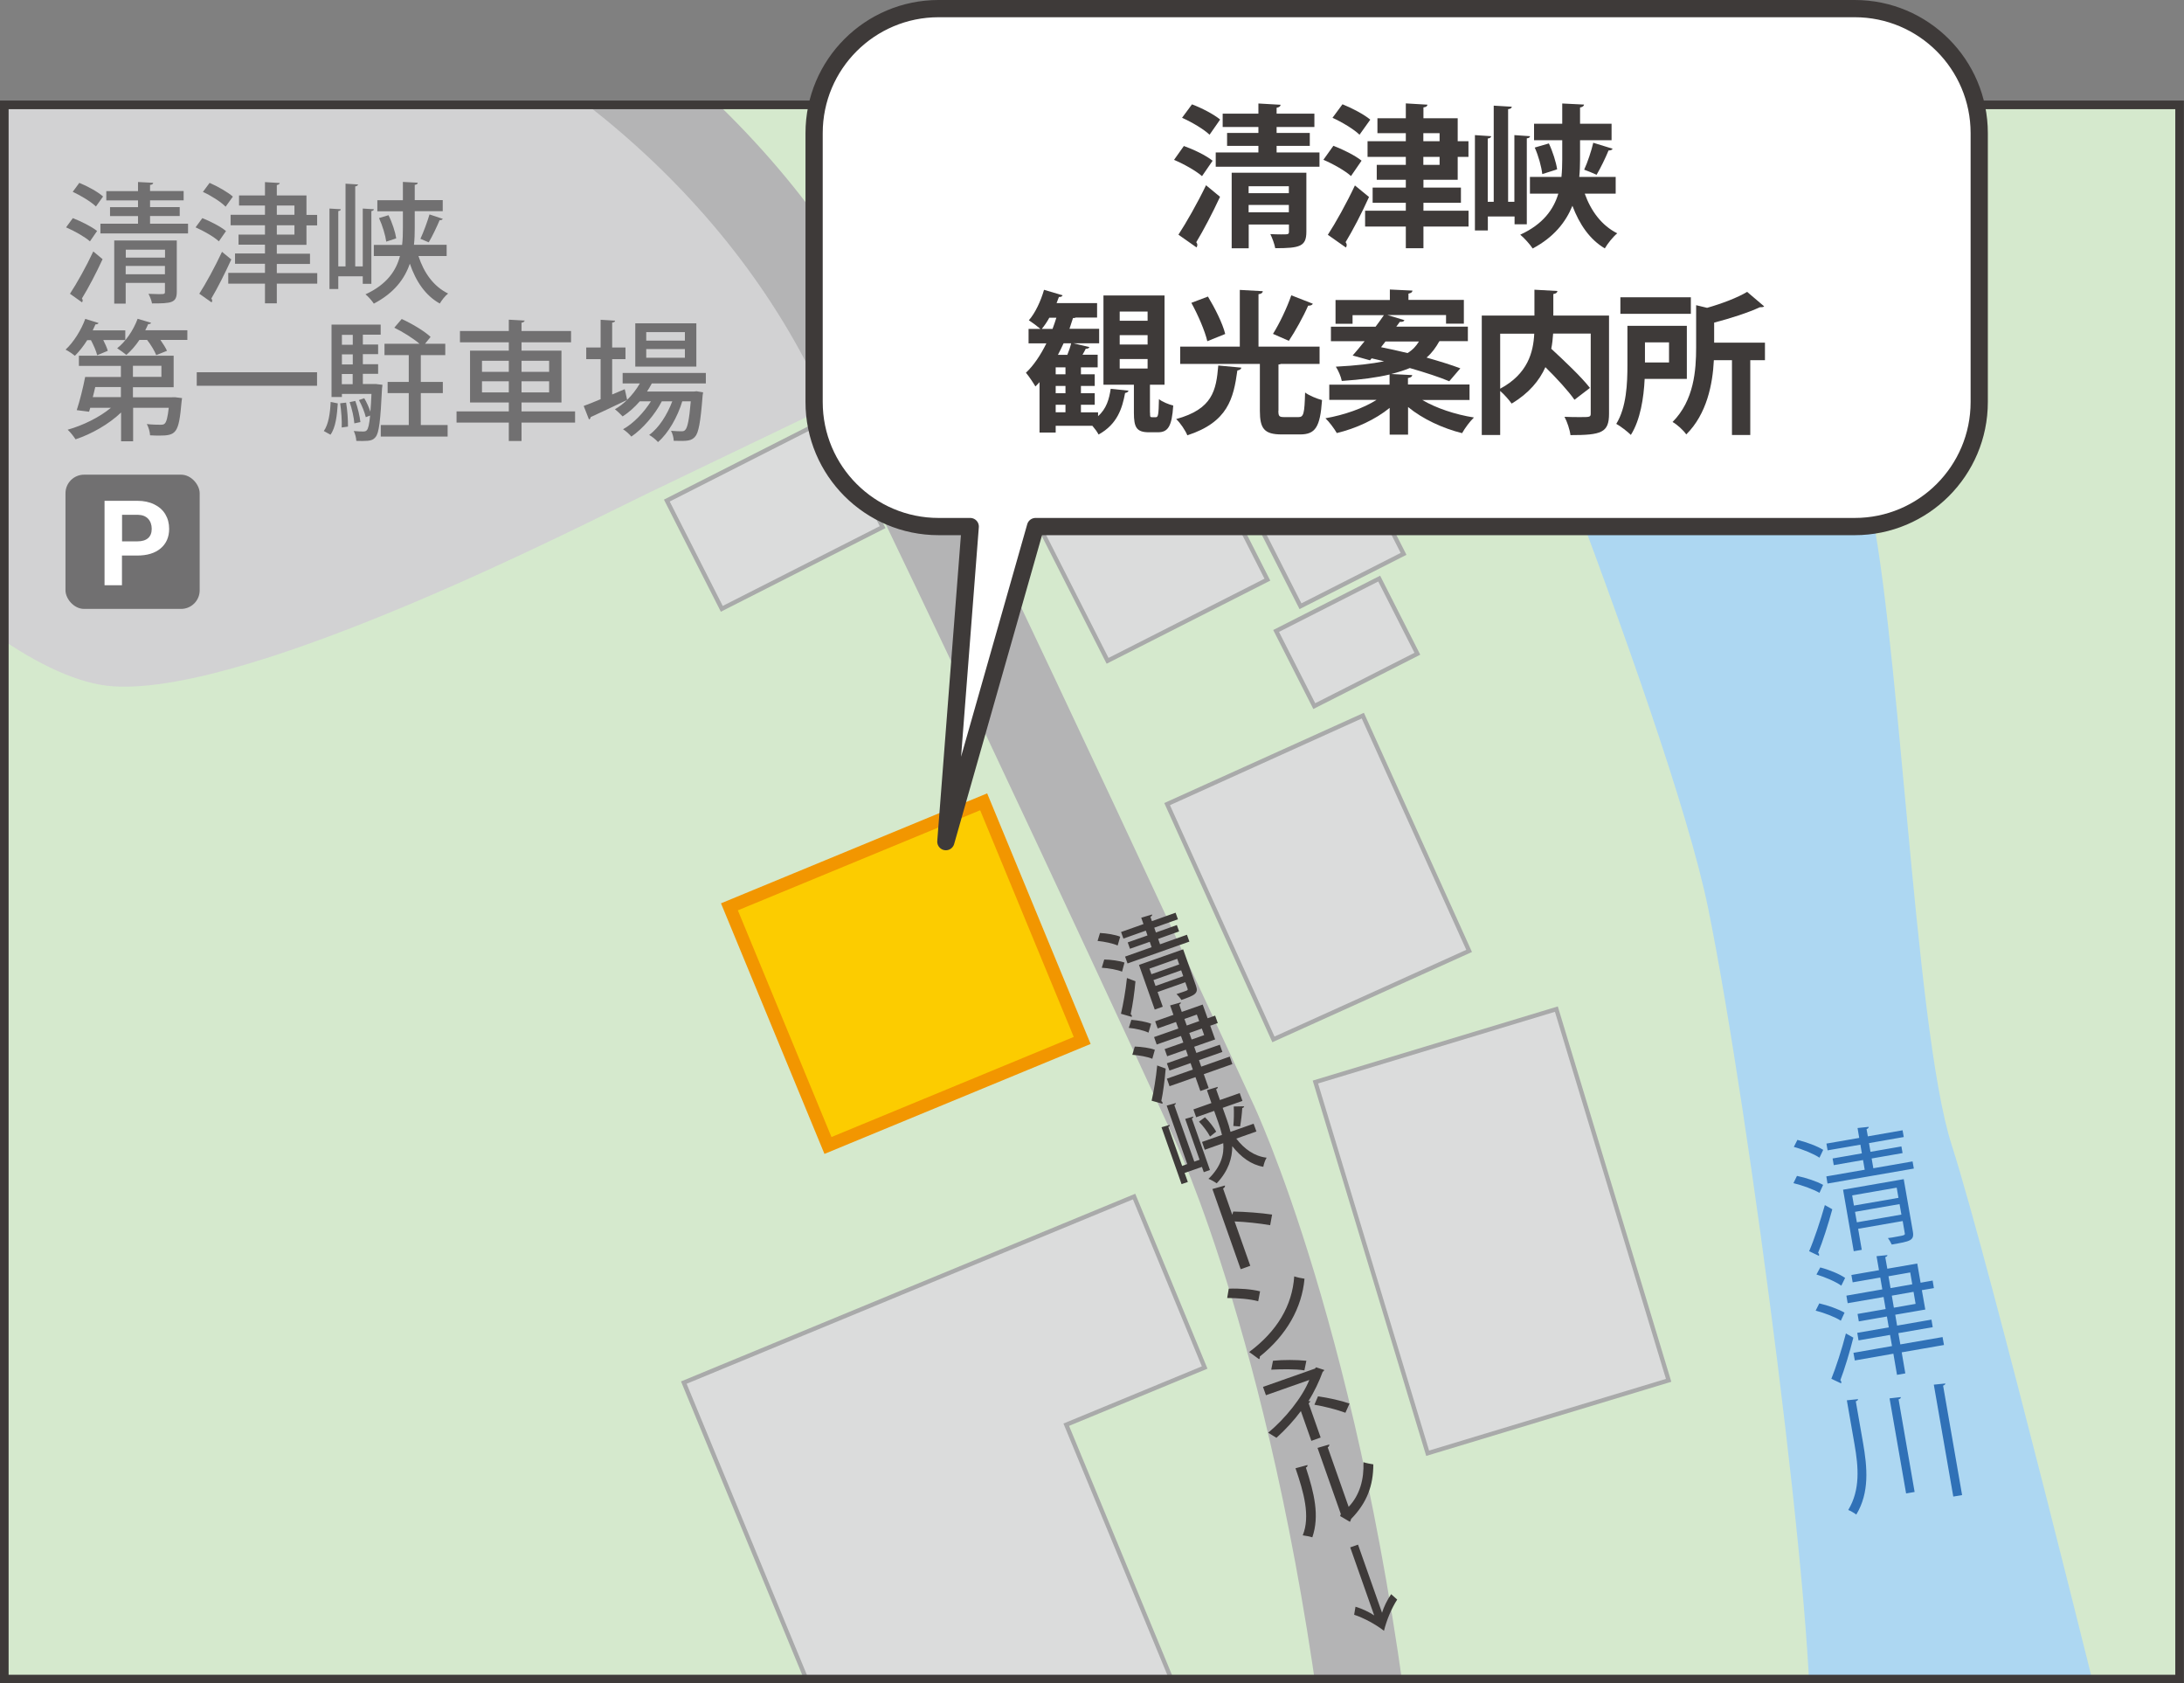 <?xml version="1.0" encoding="UTF-8"?>
<svg id="_レイヤー_2" data-name="レイヤー 2" xmlns="http://www.w3.org/2000/svg" xmlns:xlink="http://www.w3.org/1999/xlink" viewBox="0 0 223.12 171.93">
  <rect x="0" y="0" width="223.12" height="171.93" fill="#808080" stroke="none"/>
  <defs>
    <style>
      .cls-1 {
        fill: #717071;
      }

      .cls-1, .cls-2, .cls-3, .cls-4, .cls-5, .cls-6, .cls-7, .cls-8 {
        stroke-width: 0px;
      }

      .cls-2 {
        fill: #3071b7;
      }

      .cls-9 {
        stroke-width: .88px;
      }

      .cls-9, .cls-3, .cls-10, .cls-11 {
        fill: none;
      }

      .cls-9, .cls-10, .cls-12, .cls-13 {
        stroke-miterlimit: 10;
      }

      .cls-9, .cls-11 {
        stroke: #3e3a39;
      }

      .cls-10 {
        stroke: #b4b4b5;
        stroke-width: 8.82px;
      }

      .cls-12 {
        fill: #fccc00;
        stroke: #f29600;
        stroke-width: 1.32px;
      }

      .cls-4 {
        fill: #d5e9cd;
      }

      .cls-5 {
        fill: #3e3a39;
      }

      .cls-14 {
        clip-path: url(#clippath);
      }

      .cls-13 {
        fill: #dbdcdc;
        stroke: #a9aaaa;
        stroke-width: .44px;
      }

      .cls-6 {
        fill: #fff;
      }

      .cls-7 {
        fill: #add7f2;
      }

      .cls-11 {
        stroke-linecap: round;
        stroke-linejoin: round;
        stroke-width: 1.76px;
      }

      .cls-8 {
        fill: #d2d2d3;
      }
    </style>
    <clipPath id="clippath">
      <rect class="cls-3" x=".44" y="10.71" width="222.23" height="160.78"/>
    </clipPath>
  </defs>
  <g id="_レイヤー_1-2" data-name="レイヤー 1">
    <g>
      <g class="cls-14">
        <rect class="cls-4" x="-6.22" y="9.46" width="232.47" height="163.28"/>
        <path class="cls-8" d="M-34.84-20.68s8.53,42.47,8.07,51.5c-.45,9.03,24.16,38.38,38.38,39.28,14.22.9,48.31-16.71,54.41-19.64,6.1-2.93,22.58-10.85,22.58-10.85,0,0-14.49-34.47-50.72-46.26C4.92-17.36-18.14-9.33-34.84-20.68Z"/>
        <path class="cls-10" d="M-50.7-55.64s3.05,27.99,17.79,36.19C-16.6-10.37,18.42-12.95,35.36-7.51c16.94,5.44,39.53,19.91,51.45,43.55,11.92,23.64,37.16,78.43,37.16,78.43,0,0,10.98,22.92,16.04,66.64"/>
        <rect class="cls-13" x="97.38" y="23.53" width="16.16" height="19.43" transform="translate(-3.62 51.35) rotate(-26.92)"/>
        <rect class="cls-13" x="69.93" y="46.28" width="18.43" height="12.4" transform="translate(-15.18 41.52) rotate(-26.92)"/>
        <rect class="cls-13" x="107.18" y="42.53" width="18.31" height="22" transform="translate(-11.63 58.48) rotate(-26.92)"/>
        <rect class="cls-13" x="129.79" y="49.07" width="11.81" height="10.75" transform="translate(-9.95 67.34) rotate(-26.92)"/>
        <rect class="cls-13" x="131.68" y="61.29" width="11.81" height="8.61" transform="translate(-14.79 69.41) rotate(-26.92)"/>
        <rect class="cls-13" x="123.69" y="76.44" width="21.94" height="26.37" transform="translate(-24.96 63.41) rotate(-24.32)"/>
        <rect class="cls-13" x="139.57" y="105.93" width="25.72" height="39.61" transform="translate(-29.88 49.53) rotate(-16.83)"/>
        <polygon class="cls-13" points="123.07 139.67 115.86 122.21 92.08 132.03 92.08 132.03 69.86 141.21 90.28 190.64 122.14 177.48 108.93 145.51 123.07 139.67"/>
        <rect class="cls-12" x="78.49" y="86.25" width="28.1" height="26.37" transform="translate(-30.95 42.86) rotate(-22.44)"/>
        <g>
          <path class="cls-1" d="M7.44,22.28c.84.32,1.93.87,2.48,1.31l-.73,1.06c-.52-.46-1.58-1.06-2.44-1.43l.69-.94ZM7.15,30c.68-1.03,1.66-2.77,2.38-4.32l.95.79c-.65,1.42-1.47,2.98-2.11,4.01.05.07.08.15.08.21s-.03.13-.07.19l-1.25-.89ZM8.11,18.68c.85.34,1.91.93,2.42,1.39l-.73,1.02c-.49-.48-1.53-1.11-2.37-1.5l.67-.91ZM15.33,22.85h3.88v.99h-8.95v-.99h3.84v-.78h-2.86v-.91h2.86v-.69h-3.24v-.95h3.24v-.93l1.55.08c-.01.12-.09.19-.32.22v.62h3.43v.95h-3.43v.69h3.03v.91h-3.03v.78ZM18.06,24.55v5.26c0,1.14-.58,1.18-2.53,1.18-.05-.29-.21-.7-.36-.98.37.01.74.03,1.02.03.6,0,.66,0,.66-.24v-.91h-4.01v2.12h-1.17v-6.45h6.38ZM16.86,25.5h-4.01v.81h4.01v-.81ZM12.84,28.01h4.01v-.85h-4.01v.85Z"/>
          <path class="cls-1" d="M20.67,22.28c.82.32,1.89.87,2.42,1.32l-.73,1.05c-.49-.46-1.54-1.06-2.38-1.43l.69-.94ZM20.36,30c.66-1.02,1.6-2.74,2.32-4.28l.95.78c-.64,1.4-1.42,2.95-2.04,3.99.07.08.09.15.09.22,0,.07-.03.12-.07.17l-1.26-.89ZM21.42,18.68c.82.36,1.85.94,2.37,1.4-.32.44-.53.73-.74,1.03-.48-.49-1.48-1.13-2.32-1.51l.69-.93ZM32.41,27.87v1.1h-4.13v2.01h-1.21v-2.01h-3.75v-1.1h3.75v-.93h-3.06v-1.05h3.06v-.9h-2.7v-1.03h2.7v-.95h-3.51v-1.07h3.51v-.95h-2.65v-1.03h2.65v-1.36l1.51.09c-.01.1-.11.17-.3.21v1.06h3.03v1.99h1.09v1.07h-1.09v1.99h-3.03v.9h3.39v1.05h-3.39v.93h4.13ZM28.28,20.99v.95h1.8v-.95h-1.8ZM28.28,23.01v.95h1.8v-.95h-1.8Z"/>
          <path class="cls-1" d="M37.93,28.99h-.87v-.77h-2.5v1.3h-.9v-8.22l1.16.07c-.01.1-.08.16-.26.19v5.65h.74v-8.45l1.28.08c-.01.09-.11.17-.29.2v8.17h.77v-5.91l1.14.07c-.01.09-.08.16-.26.19v7.44ZM45.64,26.15h-2.89c.56,1.72,1.55,3.11,3.03,3.83-.29.22-.66.69-.85,1.02-1.46-.81-2.44-2.25-3.06-4.07-.53,1.54-1.59,2.99-3.68,4.08-.17-.27-.57-.73-.85-.95,2.2-1.01,3.14-2.44,3.52-3.91h-2.67v-1.14h2.89c.07-.58.08-1.16.08-1.72v-1.71h-2.61v-1.13h2.61v-1.87l1.52.08c-.02.12-.09.2-.31.22v1.56h2.86v1.13h-2.86v1.71c0,.56-.01,1.14-.08,1.72h3.34v1.14ZM39.69,21.98c.37.73.69,1.72.79,2.36-.05.03-.11.04-1.02.34-.09-.66-.39-1.66-.74-2.41l.97-.29ZM45.23,22.36c-.04.09-.16.13-.32.13-.28.67-.74,1.64-1.11,2.26-.22-.09-.61-.26-.85-.36.32-.68.71-1.75.93-2.49l1.35.45Z"/>
          <path class="cls-1" d="M9.93,36.29c-.09-.41-.36-1.02-.64-1.55h-.38c-.38.61-.82,1.16-1.26,1.6-.24-.2-.66-.49-.95-.63.8-.74,1.58-1.96,2.01-3.14l1.36.42c-.04.09-.15.15-.31.13-.09.2-.19.41-.29.62h3.33v.99h-2.25c.2.4.38.79.46,1.1l-1.08.45ZM17.6,40.57h.28s.72.09.72.09c-.02.09-.03.24-.05.36-.28,3.24-.54,3.47-2.33,3.47-.26,0-.57-.01-.89-.03-.01-.36-.16-.84-.33-1.15.58.07,1.14.07,1.38.07.21,0,.35-.01.45-.12.17-.16.3-.61.41-1.61h-3.64v3.42h-1.23v-2.94c-1.24,1.19-3.02,2.2-4.65,2.74-.19-.29-.54-.75-.81-.98,1.56-.44,3.26-1.27,4.42-2.24h-2.11l-.12.4-1.26-.16c.3-.91.65-2.29.86-3.39h3.65v-1.13h-4.29v-1.04h9.68v3.22h-4.16v1.03h4.01ZM12.35,39.53h-2.62c-.08.34-.16.7-.25,1.03h2.87v-1.03ZM14.23,34.74c-.39.58-.86,1.11-1.32,1.51-.24-.2-.66-.5-.94-.68.85-.66,1.66-1.84,2.09-3.01.62.19,1.01.29,1.38.41-.04.09-.15.15-.3.13-.09.21-.19.42-.3.63h4.3v.99h-2.75c.28.4.54.81.67,1.11l-1.1.44c-.16-.42-.54-1.05-.93-1.55h-.8ZM13.58,37.36v1.13h2.91v-1.13h-2.91Z"/>
          <path class="cls-1" d="M20.1,38.02h12.29v1.38h-12.29v-1.38Z"/>
          <path class="cls-1" d="M34.51,41.2c-.08,1.2-.21,2.46-.75,3.2l-.68-.38c.48-.66.65-1.83.7-2.97l.73.15ZM38.47,39.23l.6.07c0,.09-.02.23-.04.34-.16,3.35-.31,4.57-.65,4.98-.25.32-.5.42-1.35.42-.2,0-.41,0-.63-.01-.01-.31-.12-.73-.26-1.01.42.05.79.05.97.05s.28-.03.38-.15c.13-.16.24-.58.32-1.48l-.44.17c-.11-.48-.4-1.21-.7-1.75l.54-.19c.25.41.48.94.62,1.36h.01c.04-.48.08-1.07.11-1.8h-3.02v.32h-1.06v-7.4h5.02v1.03h-1.82v1.01h1.56v.98h-1.56v1.03h1.56v.98h-1.56v1.04h1.4ZM34.91,43.67c.03-.68-.04-1.68-.16-2.48l.61-.07c.13.78.2,1.79.19,2.45l-.63.09ZM36.04,34.2h-1.11v1.01h1.11v-1.01ZM36.04,37.22v-1.03h-1.11v1.03h1.11ZM34.92,38.2v1.04h1.11v-1.04h-1.11ZM36.3,40.95c.25.68.46,1.58.52,2.16l-.62.13c-.04-.58-.24-1.48-.48-2.17l.58-.12ZM42.98,43.41h2.75v1.18h-6.83v-1.18h2.86v-3.26h-2.16v-1.14h2.16v-2.74h-2.48v-1.16h3.58c-.66-.56-1.71-1.22-2.58-1.64l.76-.89c1.01.46,2.32,1.23,2.95,1.83l-.57.7h2.07v1.16h-2.5v2.74h2.25v1.14h-2.25v3.26Z"/>
          <path class="cls-1" d="M58.75,42.02v1.14h-5.47v1.88h-1.3v-1.88h-5.34v-1.14h5.34v-.91h-3.96v-5.3h3.96v-.85h-4.99v-1.15h4.99v-1.16l1.62.09c-.02.1-.11.19-.32.22v.85h5.06v1.15h-5.06v.85h4.08v5.3h-4.08v.91h5.47ZM49.24,36.85v1.13h2.74v-1.13h-2.74ZM49.24,40.08h2.74v-1.14h-2.74v1.14ZM56.1,36.85h-2.82v1.13h2.82v-1.13ZM56.1,40.08v-1.14h-2.82v1.14h2.82Z"/>
          <path class="cls-1" d="M72.09,39.16h-5.5c-.15.28-.31.56-.49.83h4.8l.25-.03.68.11c-.02.1-.03.22-.05.33-.21,2.75-.42,3.83-.78,4.21-.38.42-.75.45-2.17.41-.01-.31-.12-.75-.28-1.02.46.04.87.05,1.06.05s.31-.03.4-.15c.22-.22.4-1.01.56-2.91h-.87c-.47,1.58-1.43,3.27-2.48,4.16-.21-.25-.6-.56-.9-.73.98-.7,1.84-2.05,2.36-3.43h-1.07c-.7,1.36-1.96,2.82-3.11,3.6-.21-.25-.56-.57-.85-.75,1.06-.58,2.13-1.71,2.85-2.85h-1.14c-.53.61-1.13,1.14-1.75,1.54-.19-.2-.56-.56-.79-.73.43-.25.86-.57,1.24-.95h0c-1.35.65-2.78,1.32-3.72,1.75,0,.11-.06.2-.17.24l-.54-1.38c.48-.17,1.07-.41,1.73-.69v-4.09h-1.47v-1.19h1.47v-2.83l1.48.09c-.01.11-.09.17-.3.2v2.54h1.36v1.19h-1.36v3.61l1.28-.54c.03.05.03.11.25,1.09.5-.49.95-1.07,1.3-1.68h-1.76v-1.07h8.5v1.07ZM71.14,33.02v4.42h-6.24v-4.42h6.24ZM69.97,34.79v-.87h-3.95v.87h3.95ZM69.97,36.54v-.89h-3.95v.89h3.95Z"/>
        </g>
        <g>
          <rect class="cls-1" x="6.69" y="48.48" width="13.71" height="13.71" rx="1.9" ry="1.9"/>
          <path class="cls-6" d="M12.46,56.73v3.04h-1.78v-8.62h3.36c.65,0,1.22.12,1.71.36.49.24.87.57,1.14,1.01.26.44.39.93.39,1.49,0,.84-.29,1.51-.87,2-.58.49-1.38.73-2.4.73h-1.56ZM12.46,55.29h1.59c.47,0,.83-.11,1.08-.33.25-.22.37-.54.37-.95s-.12-.76-.37-1.03c-.25-.26-.59-.39-1.03-.4h-1.63v2.71Z"/>
        </g>
        <g>
          <path class="cls-5" d="M112.38,95.29c.68.03,1.58.18,2.06.38l-.26.9c-.47-.22-1.36-.4-2.05-.47l.25-.82ZM112.81,98c.67.01,1.58.13,2.07.31l-.25.93c-.48-.2-1.38-.36-2.07-.4l.25-.84ZM114.52,103.53c.22-.9.48-2.37.61-3.64l.87.33c-.1,1.16-.29,2.47-.49,3.36.05.04.09.08.11.13.02.05.01.1,0,.15l-1.1-.32ZM118.52,96.44l2.74-.97.25.7-6.32,2.23-.25-.7,2.71-.96-.19-.55-2.02.71-.23-.65,2.02-.71-.17-.49-2.29.81-.24-.67,2.29-.81-.23-.65,1.11-.33c.02.09-.02.15-.17.24l.15.44,2.42-.86.24.67-2.42.86.17.49,2.14-.76.23.65-2.14.76.19.55ZM120.87,96.95l1.31,3.72c.29.8-.12.98-1.49,1.46-.11-.19-.33-.45-.5-.6.26-.08.53-.17.72-.24.43-.15.47-.16.41-.33l-.23-.64-2.83,1,.53,1.5-.82.29-1.61-4.56,4.51-1.59ZM120.26,97.93l-2.83,1,.2.57,2.84-1-.2-.57ZM118.05,100.7l2.83-1-.21-.6-2.83,1,.21.6Z"/>
          <path class="cls-5" d="M115.58,104.16c.67.05,1.54.2,2.02.4-.12.39-.19.65-.27.91-.46-.23-1.33-.43-2.01-.49l.26-.82ZM115.94,106.89c.66.02,1.56.14,2.04.33l-.26.92c-.46-.21-1.35-.36-2.04-.41l.25-.84ZM117.65,112.42c.21-.89.45-2.34.57-3.6l.87.32c-.1,1.15-.26,2.44-.45,3.32.06.04.1.08.12.13.02.05,0,.09,0,.14l-1.11-.31ZM125.63,107.91l.27.77-2.92,1.03.5,1.42-.85.3-.5-1.42-2.65.93-.27-.77,2.65-.93-.23-.66-2.16.76-.26-.74,2.16-.76-.22-.63-1.91.67-.26-.73,1.91-.67-.24-.67-2.48.87-.27-.76,2.48-.87-.24-.67-1.87.66-.26-.73,1.87-.66-.34-.96,1.09-.31c.02.08-.03.15-.16.22l.26.75,2.14-.75.5,1.4.77-.27.27.76-.77.27.5,1.4-2.14.75.22.63,2.4-.84.26.74-2.39.84.23.66,2.92-1.03ZM121,104.07l.24.67,1.27-.45-.24-.67-1.27.45ZM121.5,105.5l.24.67,1.28-.45-.24-.67-1.27.45Z"/>
          <path class="cls-5" d="M123.6,119.5l-.62.22-.19-.54-1.77.62.33.92-.64.22-2.05-5.81.84-.24c.02.08-.02.13-.14.2l1.41,3.99.52-.19-2.1-5.97.93-.26c.01.07-.03.15-.15.21l2.04,5.77.54-.19-1.47-4.17.82-.24c.02.07-.02.13-.14.2l1.85,5.26ZM128.34,115.57l-2.04.72c.83,1.08,1.87,1.81,3.1,1.95-.15.23-.29.65-.34.93-1.23-.21-2.28-.98-3.17-2.11,0,1.22-.38,2.51-1.59,3.8-.19-.14-.58-.37-.84-.46,1.3-1.26,1.61-2.51,1.51-3.64l-1.89.67-.28-.8,2.04-.72c-.1-.43-.23-.84-.37-1.24l-.43-1.21-1.84.65-.28-.8,1.84-.65-.46-1.32,1.1-.33c.02.09-.02.16-.16.24l.39,1.1,2.02-.71.28.8-2.02.71.43,1.21c.14.39.27.81.37,1.24l2.36-.83.29.8ZM123.1,114.11c.44.42.91,1.04,1.15,1.47-.03.03-.07.05-.63.5-.23-.45-.7-1.07-1.13-1.52l.61-.45ZM127.1,113c0,.08-.08.14-.19.17-.03.55-.12,1.34-.22,1.88-.18-.01-.5-.04-.69-.05.06-.56.07-1.41.04-1.99l1.07-.02Z"/>
          <path class="cls-5" d="M129.74,125.13c-1.03-.18-2.51-.34-3.61-.38l1.6,4.53-.98.35-2.89-8.19,1.28-.36c.03.11-.03.21-.19.31l.94,2.68.1-.33c1.2.02,2.85.14,3.97.31l-.2,1.09Z"/>
          <path class="cls-5" d="M125.53,131.62c1.05-.05,2.35.05,3.2.27l-.19,1.01c-.84-.23-2.13-.33-3.17-.33l.16-.95ZM127.61,138.09c2.87-2.13,4.41-4.75,4.61-7.73.35.12.73.19,1.05.24-.26,2.96-1.82,5.76-4.57,7.95.02.1,0,.21-.07.27l-1.01-.73Z"/>
          <path class="cls-5" d="M135.28,139.92c0,.07-.06.14-.15.18-.33.93-.87,2.07-1.46,3h.19c-.01.07-.06.15-.17.22l1.23,3.5-.95.34-1.07-3.04c-.67.91-1.62,1.95-2.5,2.73-.07-.04-.75-.47-.84-.52,1.74-1.45,3.47-3.58,4.2-5.39l-4.43,1.56-.3-.85,5.31-1.87.1-.13.85.27ZM133.25,139.96c-.93-.15-2.34-.12-3.38-.07l.18-.91c1.04-.11,2.41-.1,3.41,0l-.2.98ZM134.64,142.61c1.11.16,2.37.44,3.23.74l-.42.94c-.81-.3-2.13-.65-3.17-.82l.37-.86Z"/>
          <path class="cls-5" d="M133.57,149.63c.03.11-.03.2-.16.26.86,2.62,1.41,4.93.66,7.12-.26-.08-.67-.16-.98-.2.79-1.95.11-4.39-.74-6.85l1.22-.33ZM137.79,153.89c1.14-1.21,1.57-2.83,1.5-4.55.25.09.74.18,1.01.22,0,2.15-.64,3.92-2.28,5.59,0,.1-.07.2-.11.28l-1-.59.07-.21-2.38-6.75,1.2-.35c.01.1-.02.21-.16.29l2.14,6.08Z"/>
          <path class="cls-5" d="M138.74,157.77l2.45,6.95c.17-.57.53-1.32.93-1.9l.62.55c-.6.92-1.1,2.16-1.35,3.19-.84-.65-2-1.29-3.05-1.64l.14-.82c.67.2,1.43.56,1.91.89l-2.45-6.95.79-.28Z"/>
        </g>
        <path class="cls-7" d="M215.49,178.58s-12.19-49.47-16.11-61.66c-3.91-12.19-5.35-54.42-8.74-67.19C187.24,36.96,156.48.34,156.48.34c0,0-30.85-34.39-38.53-38.53-7.68-4.14-14.67-5.27-17.16-7.98-2.48-2.71-10.52-8.12-10.52-8.12l-110.04-.23S54.96-27.2,79.79-22.91c24.83,4.29,32.14,0,44.18,11.29,12.04,11.29,13.84,17.61,21.29,24.61.39.36.71.74,1.07,1.11.88,2.15,24.13,58.72,28.19,78.73,4.14,20.4,11.27,74.7,10.35,85.75h30.6Z"/>
        <g>
          <path class="cls-2" d="M183.58,120.1c.91.18,2.06.57,2.67.92l-.37.81c-.6-.35-1.75-.77-2.66-.99l.36-.74ZM183.62,116.42c.9.22,2.05.64,2.64,1.02l-.38.8c-.58-.39-1.71-.86-2.62-1.1l.37-.73ZM184.82,127.8c.5-1.15,1.15-3.1,1.61-4.72l.76.43c-.41,1.51-.98,3.3-1.45,4.44.06.06.09.12.1.17,0,.05,0,.11-.01.15l-1.01-.48ZM191.37,119.32l4.02-.7.13.73-8.82,1.53-.12-.73,3.92-.68-.17-.99-2.99.52-.12-.68,2.99-.52-.15-.89-3.35.58-.12-.69,3.35-.58-.17-1.01,1.14-.12c0,.09-.05.17-.22.23l.13.74,3.55-.62.12.69-3.55.62.15.89,3.16-.55.12.68-3.16.55.17.99ZM194.49,120.45l.93,5.33c.16.93-.26,1-2.16,1.33-.09-.2-.24-.47-.39-.66.29-.03.58-.08.82-.13.94-.16.94-.18.9-.39l-.21-1.22-4.55.79.37,2.15-.82.14-1.09-6.28,6.21-1.08ZM193.77,121.3l-4.55.79.18,1.04,4.55-.79-.18-1.04ZM189.7,124.84l4.55-.79-.19-1.07-4.55.79.19,1.07Z"/>
          <path class="cls-2" d="M185.86,133.12c.88.2,2,.6,2.58.95l-.38.82c-.56-.37-1.67-.8-2.57-1.03l.37-.74ZM185.96,129.45c.87.22,1.98.67,2.54,1.07-.21.41-.3.6-.39.79-.55-.4-1.66-.88-2.54-1.14l.39-.72ZM187.09,140.83c.46-1.13,1.08-3.03,1.49-4.64l.76.43c-.37,1.49-.91,3.25-1.33,4.35.07.06.09.11.1.17,0,.05,0,.09-.02.15l-1-.47ZM198.46,136.59l.14.78-4.32.75.37,2.15-.85.15-.37-2.16-3.94.69-.14-.78,3.94-.69-.2-1.14-3.22.56-.13-.77,3.22-.56-.19-1.11-2.87.5-.13-.76,2.87-.5-.21-1.23-3.67.63-.13-.77,3.67-.64-.21-1.21-2.82.49-.13-.75,2.82-.49-.25-1.43,1.11-.11c0,.09-.05.15-.22.21l.21,1.18,3.06-.53.34,1.96,1.23-.22.13.77-1.23.21.35,1.98-3.07.53.19,1.11,3.51-.61.13.77-3.51.61.2,1.15,4.32-.75ZM192.93,130.35l.21,1.21,2.22-.39-.21-1.21-2.22.39ZM193.27,132.33l.21,1.23,2.22-.39-.21-1.23-2.22.39Z"/>
          <path class="cls-2" d="M188.67,143.02l1.15-.12c0,.09-.06.17-.23.22l.74,4.24c.44,2.52.67,5.08-.69,7.33-.2-.16-.59-.38-.82-.47,1.25-2.08,1.04-4.4.64-6.7l-.78-4.48ZM193.04,142.82l1.15-.13c0,.11-.06.18-.23.23l1.64,9.46-.87.15-1.69-9.71ZM197.56,141.42l1.18-.12c0,.09-.07.16-.23.22l1.94,11.18-.9.15-1.99-11.43Z"/>
        </g>
      </g>
      <rect class="cls-9" x=".44" y="10.71" width="222.23" height="160.78"/>
    </g>
    <g>
      <path class="cls-6" d="M189.48.88h-93.59c-7.02,0-12.72,5.69-12.72,12.72v27.46c0,7.02,5.69,12.72,12.72,12.72h3.23l-1.11,27.52,7.77-27.52h83.69c7.02,0,12.72-5.69,12.72-12.72V13.6c0-7.02-5.69-12.72-12.72-12.72Z"/>
      <path class="cls-11" d="M189.48.88h-93.59c-7.02,0-12.72,5.69-12.72,12.72v27.46c0,7.02,5.69,12.72,12.72,12.72h3.23l-2.49,32.18,9.16-32.18h83.69c7.02,0,12.72-5.69,12.72-12.72V13.6c0-7.02-5.69-12.72-12.72-12.72Z"/>
    </g>
    <g>
      <path class="cls-5" d="M120.94,14.91c.99.35,2.29.97,2.94,1.51l-1.08,1.57c-.6-.53-1.85-1.24-2.86-1.66l1-1.41ZM120.39,23.97c.79-1.21,1.93-3.2,2.82-5.05l1.43,1.18c-.77,1.66-1.68,3.4-2.43,4.64.08.09.11.19.11.28s-.03.17-.08.25l-1.85-1.3ZM121.78,10.66c.97.36,2.24,1.02,2.87,1.55l-1.08,1.55c-.58-.56-1.82-1.29-2.81-1.73l1.02-1.38ZM130.42,15.57h4.38v1.46h-10.6v-1.46h4.36v-.67h-3.2v-1.32h3.2v-.61h-3.65v-1.36h3.65v-1.04l2.27.13c-.02.16-.13.25-.41.31v.6h3.86v1.36h-3.86v.61h3.39v1.32h-3.39v.67ZM133.46,17.65v6.02c0,1.5-.66,1.68-3.18,1.68-.08-.44-.3-1.03-.5-1.44.36.02.79.03,1.11.03.71,0,.79,0,.79-.27v-.74h-4.11v2.43h-1.74v-7.72h7.64ZM131.67,19.02h-4.11v.71h4.11v-.71ZM127.56,21.68h4.11v-.75h-4.11v.75Z"/>
      <path class="cls-5" d="M136.22,14.89c.96.36,2.24,1,2.88,1.52l-1.08,1.57c-.58-.53-1.83-1.24-2.82-1.66l1.02-1.43ZM135.66,23.97c.79-1.21,1.9-3.2,2.76-5.03l1.44,1.18c-.75,1.66-1.65,3.39-2.39,4.61.08.11.11.2.11.3s-.03.17-.08.25l-1.85-1.3ZM138.89,13.76c-.56-.55-1.79-1.29-2.76-1.73l1.02-1.38c.96.38,2.21,1.04,2.84,1.57l-1.1,1.54ZM150.03,21.52v1.62h-4.61v2.21h-1.8v-2.21h-4.16v-1.62h4.16v-.81h-3.39v-1.55h3.39v-.8h-2.97v-1.52h2.97v-.82h-3.91v-1.6h3.91v-.82h-2.9v-1.52h2.9v-1.52l2.21.13c-.02.16-.13.24-.41.28v1.11h3.5v2.34h1.1v1.6h-1.1v2.34h-3.5v.8h3.83v1.55h-3.83v.81h4.61ZM145.41,13.6v.82h1.66v-.82h-1.66ZM145.41,16.02v.82h1.66v-.82h-1.66Z"/>
      <path class="cls-5" d="M156,22.91h-1.27v-.8h-2.73v1.43h-1.32v-9.74l1.66.11c-.02.13-.11.2-.35.24v6.46h.61v-9.82l1.85.11c-.02.13-.12.22-.38.25v9.46h.64v-6.81l1.6.11c0,.11-.11.2-.33.22v8.78ZM165.05,19.78h-3.15c.64,1.79,1.74,3.26,3.32,4.05-.42.34-.99,1.05-1.27,1.54-1.54-.91-2.59-2.45-3.31-4.35-.68,1.66-1.88,3.2-4.06,4.36-.25-.39-.85-1.07-1.27-1.41,2.34-1.07,3.41-2.59,3.89-4.19h-2.9v-1.71h3.22c.06-.61.08-1.21.08-1.79v-1.96h-2.88v-1.68h2.88v-2.07l2.23.11c-.02.14-.13.25-.41.3v1.66h3.22v1.68h-3.22v1.98c0,.58-.02,1.18-.08,1.77h3.72v1.71ZM158.23,14.64c.39.81.74,1.93.85,2.65-.03.02-.06.03-1.52.49-.08-.74-.39-1.87-.77-2.71l1.44-.42ZM164.74,15.2c-.05.11-.19.17-.41.17-.3.74-.82,1.8-1.22,2.48-.39-.17-.86-.38-1.27-.52.35-.75.74-1.93.93-2.75l1.98.61Z"/>
      <path class="cls-5" d="M112.18,42.11v.39c.86-.75,1.14-1.76,1.29-2.79l1.82.19c-.03.12-.14.2-.35.24-.28,1.51-.77,3.18-2.71,4.24-.12-.25-.38-.6-.63-.89h-3.75v.69h-1.65v-5.15c-.14.16-.28.3-.42.44-.21-.36-.69-1.08-.97-1.4.79-.74,1.49-1.79,2.09-3h-1.82v-1.48h1.21c-.33-.28-.85-.67-1.18-.88.64-.72,1.22-1.96,1.55-3.11l1.9.56c-.05.11-.17.19-.38.17l-.24.63h4.14v1.47h-2.18c-.08.05-.17.06-.28.05-.11.36-.24.74-.36,1.1h3.03v1.48h-2.64l1.65.39c-.05.11-.17.17-.38.17-.09.19-.2.39-.33.61h1.55v1.29h-1.71v.71h1.41v1.19h-1.41v.74h1.41v1.18h-1.41v.77h1.74ZM107.2,32.45c-.23.42-.5.82-.77,1.14h1.1c.14-.38.27-.75.39-1.14h-.72ZM108.85,38.23v-.71h-1v.71h1ZM108.85,40.16v-.74h-1v.74h1ZM107.85,41.34v.77h1v-.77h-1ZM109.04,36.24c.16-.39.31-.83.39-1.18h-.77c-.19.41-.38.8-.58,1.18h.96ZM117.49,42.14c0,.42,0,.47.19.47h.41c.22,0,.28-.22.31-1.85.31.27,1,.55,1.46.66-.14,2.16-.55,2.73-1.57,2.73h-.91c-1.27,0-1.54-.5-1.54-1.99v-2.87h-3.11v-9.11h6.24v9.11h-1.49v2.86ZM114.39,31.82v.94h2.85v-.94h-2.85ZM114.39,34.23v.96h2.85v-.96h-2.85ZM114.39,36.67v.97h2.85v-.97h-2.85Z"/>
      <path class="cls-5" d="M126.82,37.54c-.02.16-.16.25-.41.3-.39,2.85-.96,5.27-5.11,6.62-.2-.5-.72-1.27-1.14-1.66,3.72-1.02,4.09-2.92,4.3-5.47l2.37.22ZM130.6,41.94c0,.57.08.66.6.66h1.46c.52,0,.61-.35.67-2.51.41.31,1.22.64,1.73.77-.19,2.76-.68,3.51-2.24,3.51h-1.88c-1.79,0-2.23-.6-2.23-2.42v-4.78h-8.14v-1.77h6.09v-5.79l2.35.13c-.02.17-.14.27-.44.31v5.35h6.24v1.77h-3.95c-.06.03-.14.05-.25.06v4.71ZM123.4,30.28c.72,1.19,1.51,2.76,1.77,3.83l-1.83.74c-.24-1.04-.94-2.67-1.63-3.92l1.69-.64ZM134.11,31.03c-.06.14-.24.19-.47.19-.49,1.13-1.33,2.63-1.97,3.59-.02,0-1.62-.71-1.62-.71.66-1.05,1.44-2.68,1.87-3.94l2.2.86Z"/>
      <path class="cls-5" d="M150.15,40.85h-4.85c1.4.83,3.37,1.49,5.28,1.79-.41.39-.94,1.11-1.21,1.6-1.97-.49-4.03-1.44-5.52-2.67v2.82h-1.88v-2.73c-1.46,1.19-3.44,2.1-5.4,2.57-.25-.44-.77-1.14-1.16-1.51,1.9-.33,3.88-1.02,5.22-1.88h-4.83v-1.55h6.16v-1.04c-1.27.3-2.85.52-4.88.66-.08-.44-.36-1.08-.61-1.46,2.13-.11,3.72-.3,4.93-.55-.42-.11-.86-.2-1.27-.3l-.17.2-1.77-.49c.36-.41.78-.91,1.22-1.46h-3.44v-1.48h4.56c.3-.41.6-.8.85-1.18h-3.2v.88h-1.74v-2.43h5.55v-1.07l2.31.11c-.02.17-.13.25-.41.31v.64h5.66v2.43h-1.82v-.88h-5.98l1.73.52c-.06.14-.2.19-.47.17l-.36.49h7.31v1.48h-2.86l-.06.02c-.35.63-.75,1.19-1.3,1.66,1.32.38,2.54.75,3.45,1.1l-1.13,1.32c-.97-.41-2.43-.89-4.03-1.35-.53.22-1.16.42-1.9.61l2.15.11c-.02.16-.14.25-.44.3v.66h6.29v1.55ZM141.54,34.88l-.45.58c.86.17,1.79.38,2.71.6.53-.33.88-.72,1.16-1.18h-3.42Z"/>
      <path class="cls-5" d="M164.38,32.24v10.02c0,1.93-.78,2.18-3.94,2.18-.06-.53-.34-1.38-.61-1.87.55.03,1.16.03,1.61.03.96,0,1.07,0,1.07-.36v-8.17h-3.84c-.03.5-.09,1.04-.19,1.55,1.36,1.26,3.09,2.89,3.95,4l-1.58,1.21c-.61-.88-1.8-2.18-2.97-3.33-.61,1.36-1.68,2.67-3.45,3.72-.25-.36-.75-.93-1.17-1.29v4.5h-1.88v-12.2h5.38v-2.64l2.35.13c-.02.16-.13.27-.42.31v2.2h5.69ZM153.26,34.08v5.62c2.82-1.51,3.39-3.73,3.48-5.62h-3.48Z"/>
      <path class="cls-5" d="M172.33,38.7h-4.31c-.09,1.93-.44,4.19-1.41,5.72-.3-.31-1.08-.91-1.49-1.13,1.05-1.69,1.14-4.16,1.14-5.99v-4.02h6.07v5.41ZM172.74,30.36v1.69h-7.2v-1.69h7.2ZM170.51,34.97h-2.46v2.05h2.46v-2.05ZM180.31,34.99v1.8h-1.5v7.64h-1.87v-7.64h-1.85c-.12,2.43-.71,5.49-2.82,7.58-.25-.39-.96-1.04-1.4-1.27,2.2-2.21,2.41-5.29,2.41-7.62v-4.31l1.12.27c1.54-.44,3.11-1.04,4.09-1.63l1.74,1.48c-.09.09-.25.09-.44.09-1.21.56-2.98,1.13-4.67,1.57v2.05h5.19Z"/>
    </g>
  </g>
</svg>